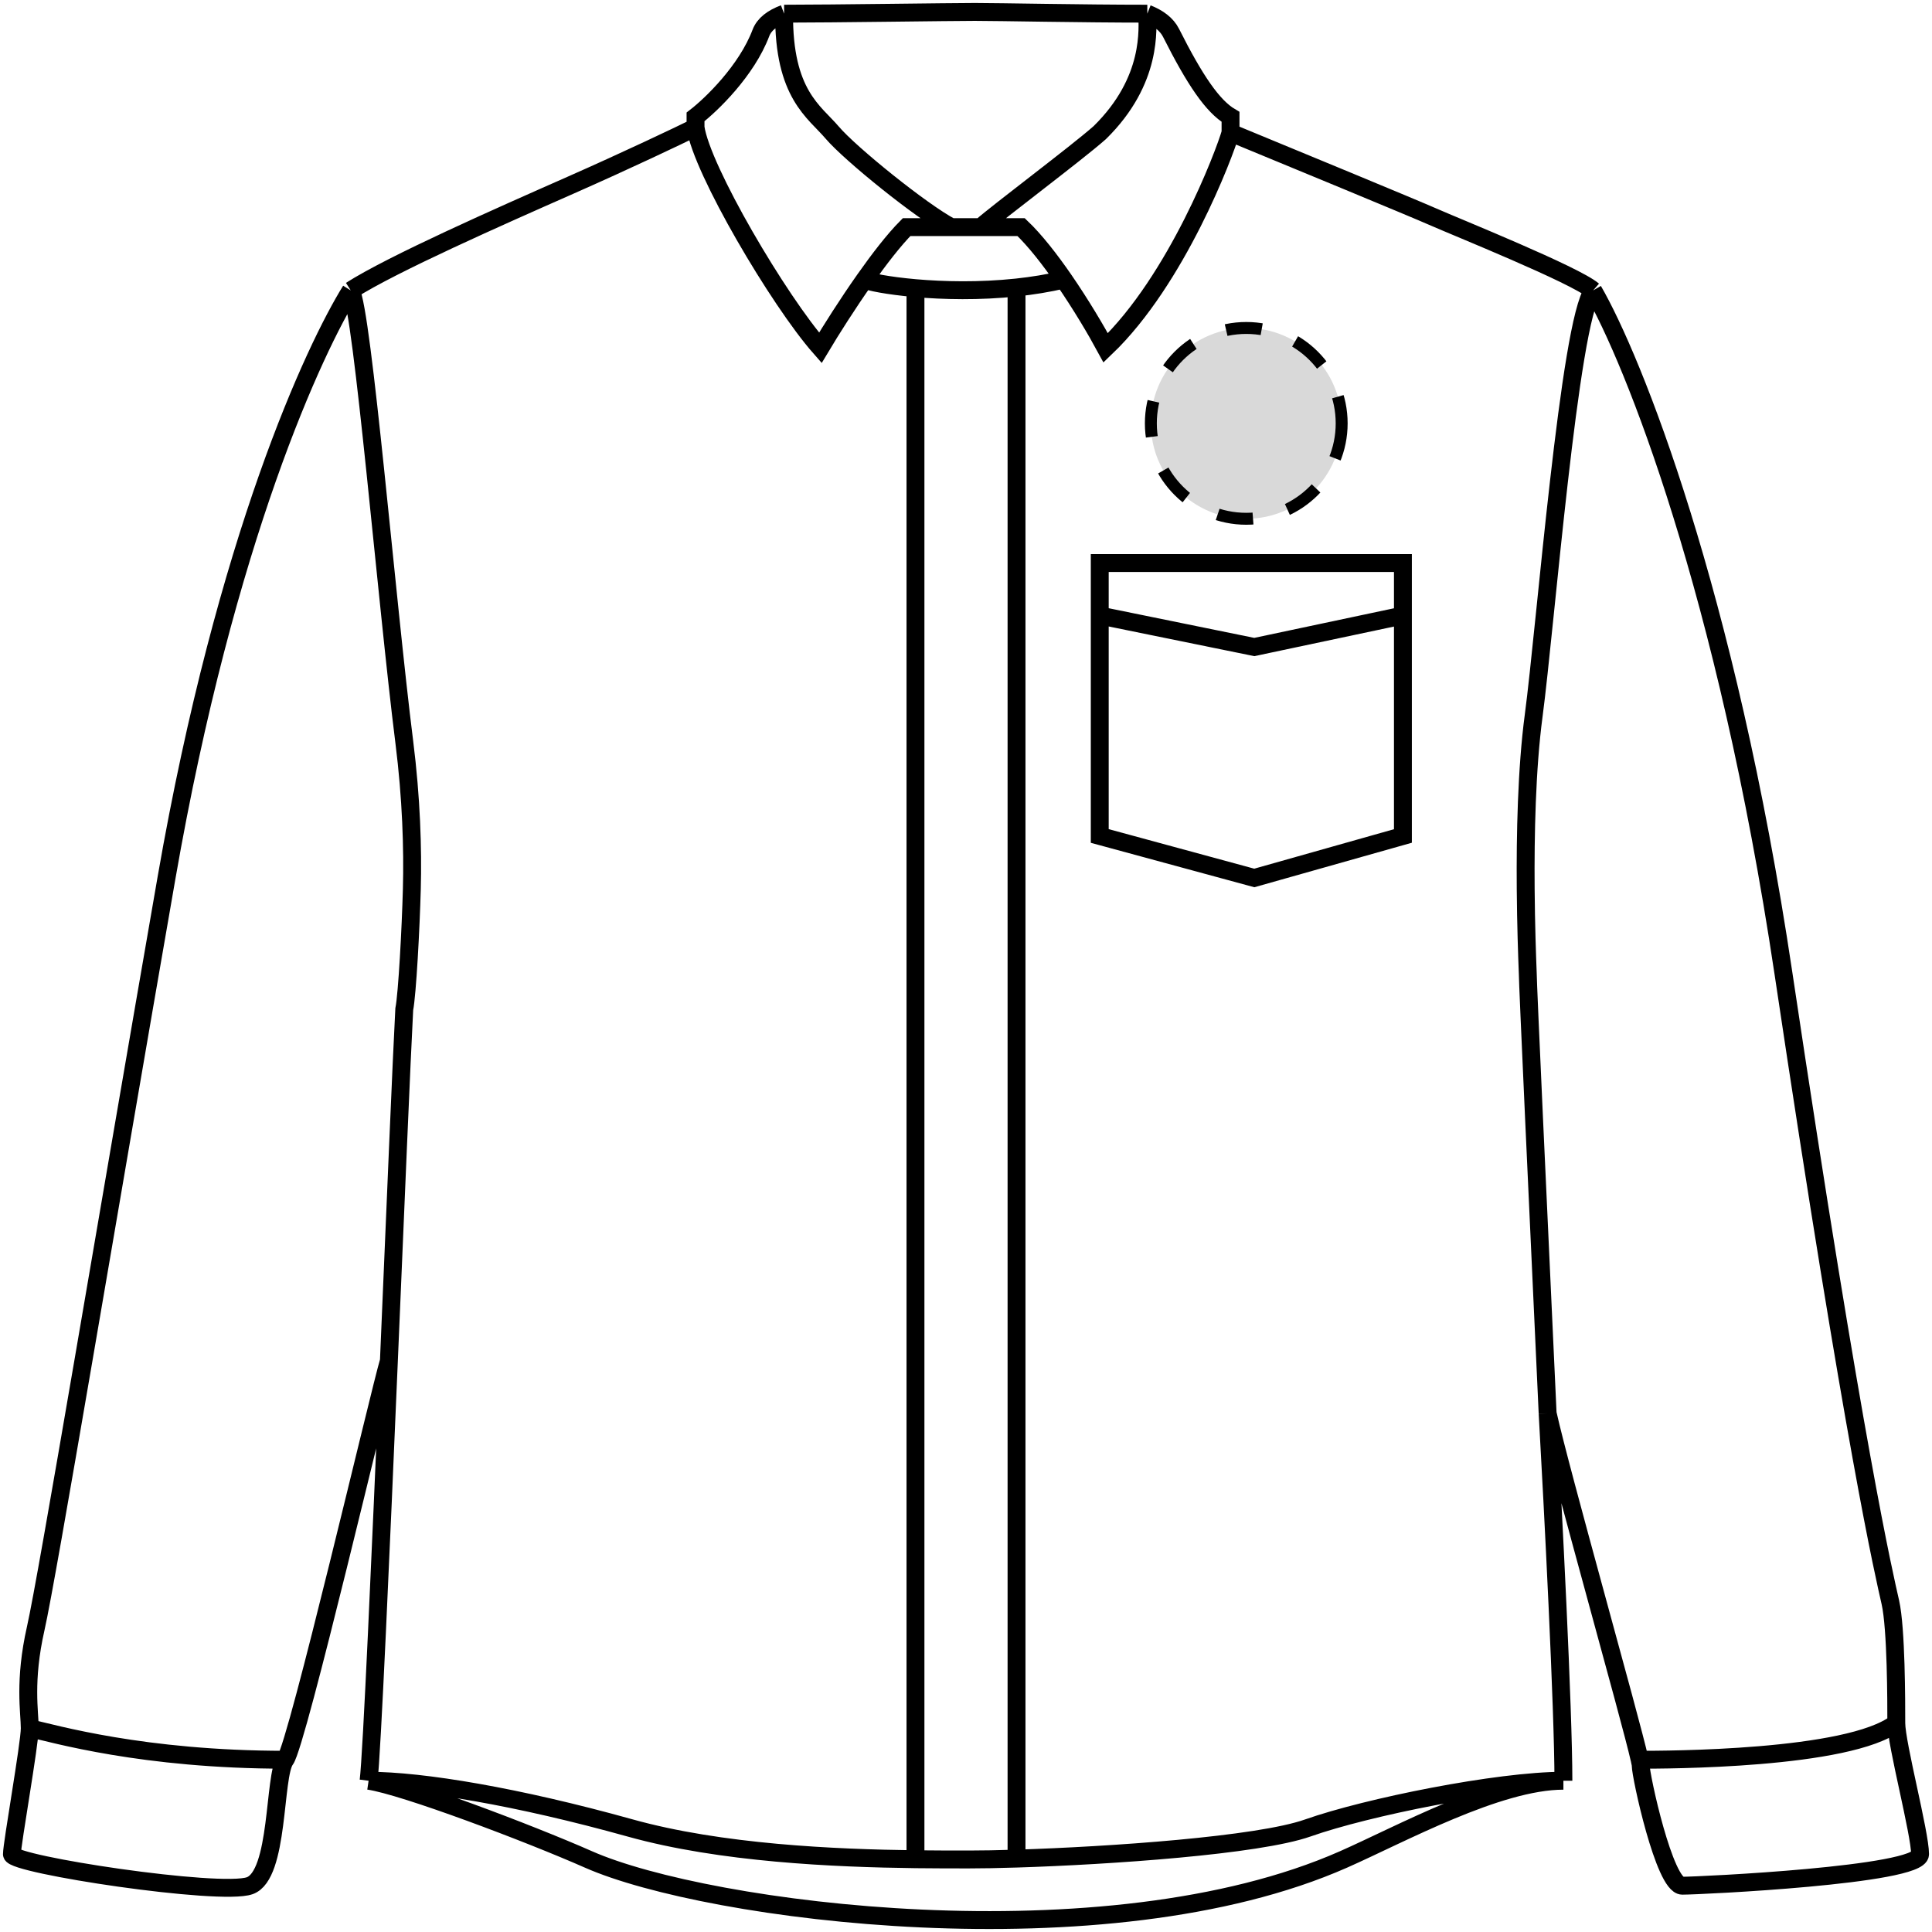 <svg width="162" height="162" viewBox="0 0 162 162" fill="none" xmlns="http://www.w3.org/2000/svg">
<path d="M29.411 24.352C30.408 26.112 32.403 50.318 33.898 62.201C34.497 66.959 34.621 71.181 34.533 74.524C34.446 77.859 34.147 83.375 33.898 84.621C33.677 88.729 33.159 101.187 32.609 114.108M29.411 24.352C32.9 22.125 41.872 18.164 47.854 15.524C52.639 13.411 56.825 11.416 58.321 10.682M29.411 24.352C26.421 29.167 18.944 45.011 13.96 73.618C8.975 102.225 3.991 132.152 2.994 136.553C1.997 140.954 2.495 143.595 2.495 144.915M133.587 24.352C131.593 26.992 129.598 52.518 128.601 60C128.007 64.461 127.895 70.018 127.931 74.524C127.955 77.575 128.047 80.144 128.103 81.566C128.103 82.513 128.97 101.191 129.77 118.509M133.587 24.352C132.092 23.057 122.121 19.044 120.128 18.164C118.533 17.46 108.165 13.176 103.181 11.122M133.587 24.352C136.909 30.082 144.751 49.547 149.536 81.566C155.517 121.589 158.009 132.152 158.508 134.353C159.006 136.553 159.006 142.715 159.006 144.475M30.907 149.316C33.897 149.757 44.364 153.718 49.349 155.918C59.318 160.319 92.713 164.72 112.651 155.918C117.453 153.798 125.611 149.316 131.093 149.316M30.907 149.316C35.392 149.316 43.368 150.637 52.838 153.277C60.432 155.395 69.949 155.814 76.763 155.898M30.907 149.316C31.183 147.116 31.922 130.251 32.609 114.108M58.321 10.682V9.802C59.65 8.775 62.608 5.929 63.804 2.76C64.079 2.031 64.777 1.511 65.748 1.147M58.321 10.682C58.819 14.203 65.299 25.206 68.788 29.167C69.694 27.652 71.066 25.484 72.502 23.445M103.181 11.122C103.181 10.976 103.181 10.506 103.181 9.802C101.685 8.922 100.19 6.721 98.196 2.76C97.829 2.031 97.124 1.511 96.203 1.147M103.181 11.122C102.682 12.883 98.695 23.445 92.713 29.167C91.913 27.689 90.628 25.513 89.202 23.445M159.006 144.475C159.006 146.236 161 153.717 161 155.478C161 157.238 142.558 158.118 141.062 158.118C139.567 158.118 137.573 148.928 137.573 148.022C137.573 147.962 137.544 147.802 137.489 147.556M159.006 144.475C155.019 147.556 139.567 147.556 137.489 147.556M129.77 118.509C130.861 123.439 136.715 144.094 137.489 147.556M129.77 118.509C130.211 126.284 131.093 143.331 131.093 149.316M96.203 1.147C90.72 1.147 83.781 1 81.748 1C79.714 1 69.785 1.147 65.748 1.147M96.203 1.147C96.203 2.32 96.701 6.721 92.215 11.122C90.221 12.883 83.741 17.724 82.246 19.044M82.246 19.044H85.622C86.785 20.149 88.04 21.762 89.202 23.445M82.246 19.044H79.754M79.754 19.044H76.018C74.962 20.109 73.709 21.731 72.502 23.445M79.754 19.044C77.262 17.724 71.28 12.883 69.785 11.122C68.29 9.362 65.698 7.896 65.748 1.147M72.502 23.445C72.82 23.627 74.442 23.958 76.763 24.162M89.202 23.445C87.893 23.753 86.556 23.966 85.237 24.107M131.093 149.316C125.611 149.316 114.645 151.517 109.66 153.277C105.503 154.746 93.023 155.602 85.237 155.845M76.763 155.898C78.447 155.918 79.965 155.918 81.249 155.918C82.324 155.918 83.688 155.894 85.237 155.845M76.763 155.898V24.162M76.763 24.162C79.088 24.365 82.114 24.439 85.237 24.107M85.237 24.107V155.845M92.215 51.612V47.211H117.636V51.612M92.215 51.612V70.097L105.174 73.618L117.636 70.097V51.612M92.215 51.612L105.174 54.253L117.636 51.612M2.495 144.915C2.495 146.236 1 154.598 1 155.478C1 156.358 18.445 158.999 20.938 158.119C23.43 157.238 22.931 148.876 23.928 147.556M2.495 144.915C4.489 145.355 11.966 147.556 23.928 147.556M23.928 147.556C24.925 146.236 31.82 116.748 32.609 114.108" stroke="black" stroke-width="1.5"/>
<circle cx="104.5" cy="35.5" r="8" fill="#D9D9D9" stroke="black" stroke-dasharray="3 3"/>
</svg>
